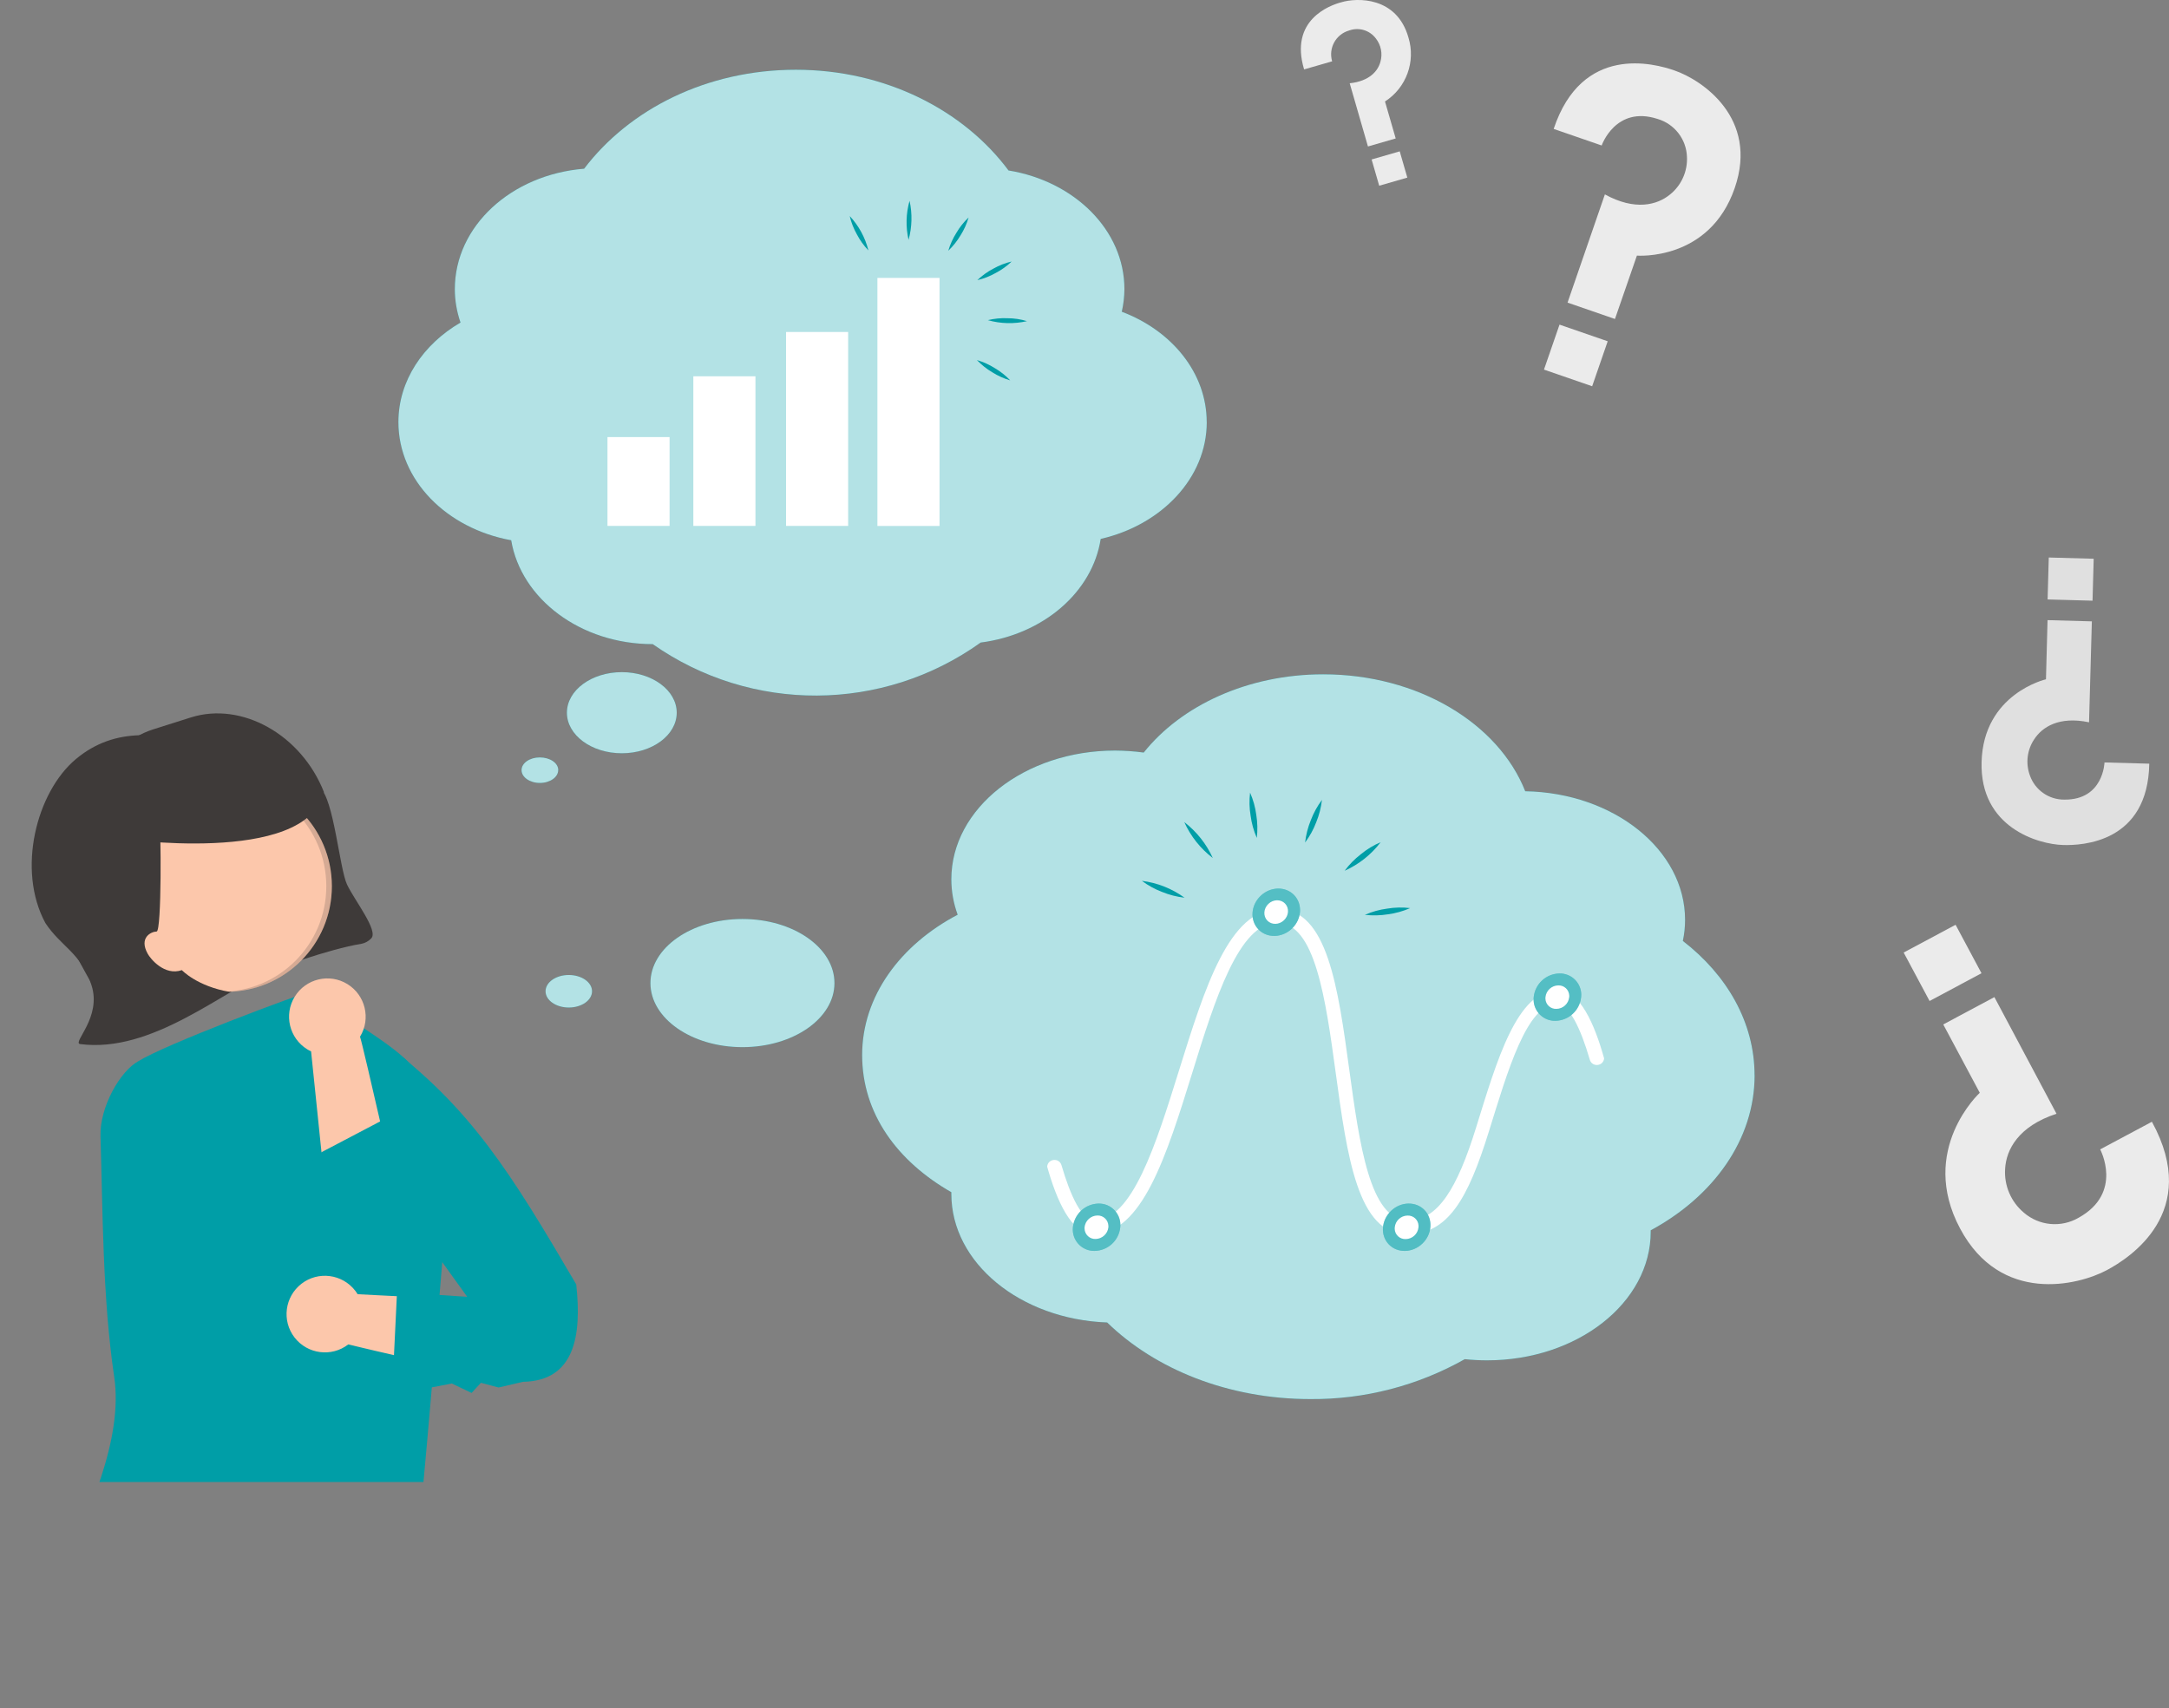 <?xml version="1.0" encoding="UTF-8"?>
<svg id="_レイヤー_2" data-name="レイヤー 2" xmlns="http://www.w3.org/2000/svg" xmlns:xlink="http://www.w3.org/1999/xlink" viewBox="0 0 370.58 291.87">
  <rect x="0" y="0" width="370.58" height="291.87" fill="#808080" stroke="none"/>
  <defs>
    <style>
      .cls-1 {
        fill: none;
      }

      .cls-2 {
        clip-path: url(#clippath);
      }

      .cls-3 {
        fill: #ebebeb;
      }

      .cls-4, .cls-5, .cls-6, .cls-7 {
        fill: #fff;
      }

      .cls-8 {
        fill: #fcc7ab;
      }

      .cls-9, .cls-10 {
        fill: #009ea7;
      }

      .cls-11 {
        fill: #e0e0e0;
      }

      .cls-12, .cls-13 {
        fill: #3e3a39;
      }

      .cls-5 {
        opacity: .32;
      }

      .cls-5, .cls-6, .cls-13, .cls-7, .cls-10 {
        isolation: isolate;
      }

      .cls-6 {
        opacity: .33;
      }

      .cls-13 {
        opacity: .2;
      }

      .cls-7 {
        opacity: .7;
      }
    </style>
    <clipPath id="clippath">
      <rect class="cls-1" x="1.1" y="117.3" width="106.16" height="135.95"/>
    </clipPath>
  </defs>
  <g id="_11" data-name="11">
    <g>
      <g>
        <g id="freepik--speech-bubble-3--inject-160">
          <path class="cls-9" d="m299.77,183.74c0-8.99-4.69-17.11-12.25-22.95.25-1.18.38-2.39.38-3.6,0-11.97-12.17-21.71-27.31-21.98-4.57-11.58-18.3-19.98-34.52-19.98-12.89,0-24.27,5.34-30.66,13.37-1.62-.22-3.26-.33-4.9-.34-15.44,0-27.97,9.85-27.97,22,0,2.06.37,4.11,1.08,6.05-9.83,5.17-16.32,13.97-16.32,23.98s6.01,18.16,15.24,23.44v.3c0,11.79,11.8,21.41,26.62,21.96,8.2,7.98,20.69,13.09,34.73,13.09,9.24.07,18.33-2.28,26.37-6.82,1.26.13,2.53.2,3.8.2,15.45,0,27.97-9.85,27.97-21.99v-.23c10.71-5.79,17.75-15.48,17.75-26.51Z"/>
          <path class="cls-9" d="m101.15,169.39c0,1.54-1.78,2.78-3.97,2.78s-3.97-1.24-3.97-2.78,1.78-2.78,3.97-2.78,3.97,1.24,3.97,2.78Z"/>
          <ellipse class="cls-9" cx="126.85" cy="167.99" rx="15.72" ry="10.95"/>
          <path class="cls-7" d="m299.77,183.74c0-8.99-4.69-17.11-12.25-22.95.25-1.18.38-2.39.38-3.6,0-11.97-12.17-21.71-27.31-21.98-4.57-11.58-18.3-19.98-34.52-19.98-12.89,0-24.27,5.34-30.66,13.37-1.62-.22-3.26-.33-4.9-.34-15.44,0-27.97,9.85-27.97,22,0,2.06.37,4.11,1.08,6.05-9.83,5.17-16.32,13.97-16.32,23.98s6.01,18.16,15.24,23.44v.3c0,11.79,11.8,21.41,26.62,21.96,8.2,7.98,20.69,13.09,34.73,13.09,9.24.07,18.33-2.28,26.37-6.82,1.26.13,2.53.2,3.8.2,15.45,0,27.97-9.85,27.97-21.99v-.23c10.71-5.79,17.75-15.48,17.75-26.51Z"/>
          <path class="cls-7" d="m101.15,169.39c0,1.54-1.78,2.78-3.97,2.78s-3.97-1.24-3.97-2.78,1.78-2.78,3.97-2.78,3.97,1.24,3.97,2.78Z"/>
          <ellipse class="cls-7" cx="126.85" cy="167.99" rx="15.72" ry="10.95"/>
        </g>
        <g id="freepik--speech-bubble-2--inject-160">
          <path class="cls-9" d="m206.17,72.13c0-8.4-5.97-15.64-14.51-18.86.29-1.27.44-2.56.45-3.86,0-10.07-8.52-18.44-19.8-20.28-7.7-10.35-21.1-17.21-36.33-17.21s-28.45,6.73-36.18,16.91c-12.45,1.01-22.09,9.82-22.09,20.58,0,1.94.34,3.87.97,5.71-6.4,3.73-10.61,9.95-10.61,17.01,0,9.9,8.2,18.18,19.27,20.19,1.68,10.02,11.85,17.75,24.18,17.75,16.84,11.82,39.3,11.71,56.03-.27,10.7-1.38,19.1-8.61,20.51-17.71,10.37-2.37,18.12-10.4,18.12-19.97Z"/>
          <ellipse class="cls-9" cx="106.24" cy="121.79" rx="9.38" ry="6.93"/>
          <path class="cls-9" d="m95.37,131.6c0,1.21-1.4,2.19-3.13,2.19s-3.13-.98-3.13-2.19,1.4-2.17,3.11-2.17,3.16.92,3.16,2.17Z"/>
          <path class="cls-7" d="m206.17,72.13c0-8.4-5.97-15.64-14.51-18.86.29-1.27.44-2.56.45-3.86,0-10.07-8.52-18.44-19.8-20.28-7.7-10.35-21.1-17.21-36.33-17.21s-28.45,6.73-36.18,16.91c-12.45,1.01-22.09,9.82-22.09,20.58,0,1.94.34,3.87.97,5.71-6.4,3.73-10.61,9.95-10.61,17.01,0,9.9,8.2,18.18,19.27,20.19,1.68,10.02,11.85,17.75,24.18,17.75,16.84,11.82,39.3,11.71,56.03-.27,10.7-1.38,19.1-8.61,20.51-17.71,10.37-2.37,18.12-10.4,18.12-19.97Z"/>
          <ellipse class="cls-7" cx="106.24" cy="121.79" rx="9.38" ry="6.93"/>
          <path class="cls-7" d="m95.37,131.6c0,1.21-1.4,2.19-3.13,2.19s-3.13-.98-3.13-2.19,1.4-2.17,3.11-2.17,3.16.92,3.16,2.17Z"/>
        </g>
      </g>
      <g id="freepik--background-complete--inject-9">
        <path class="cls-3" d="m367.66,191.69l-8.84,4.72s4,7.42-3.68,11.68c-2.99,1.74-6.75,1.39-9.36-.87-2.2-1.84-3.39-4.63-3.2-7.49.18-3.27,2.26-7.28,8.78-9.41l-10.61-19.93-8.74,4.67,6.24,11.68s-10.57,9.72-3.35,23.22c6.91,12.93,20.11,9.74,25.07,7.08,3.78-2.02,16.19-9.85,7.69-25.35Z"/>
        <rect class="cls-3" x="326.86" y="159.85" width="10.06" height="9.39" transform="translate(-38.37 175.91) rotate(-28.13)"/>
        <path class="cls-3" d="m265.45,22.03l8.2,2.83s2.38-6.88,9.57-4.53c2.88.86,4.89,3.45,5,6.45.13,2.48-.94,4.88-2.87,6.44-2.19,1.81-6,2.84-11.15,0l-6.38,18.49,8.1,2.8,3.75-10.83s12.38,1,16.71-11.54c4.15-12-5.64-18.49-10.24-20.08-3.56-1.26-15.85-4.55-20.69,9.97Z"/>
        <rect class="cls-3" x="265.17" y="56.38" width="8.13" height="8.71" transform="translate(123.91 295.38) rotate(-70.94)"/>
        <path class="cls-3" d="m222.81,11.86l4.79-1.38c-.66-2.25.62-4.6,2.87-5.26.04-.01.09-.02.13-.04,1.63-.55,3.42.01,4.46,1.38.89,1.13,1.19,2.62.79,4-.43,1.57-1.86,3.31-5.25,3.67l3.12,10.8,4.74-1.37-1.83-6.32c3.64-2.33,5.28-6.82,4-10.95-2-7-8.78-6.81-11.47-6-2.02.53-8.88,3.05-6.35,11.47Z"/>
        <rect class="cls-3" x="234.89" y="26.46" width="5" height="4.67" transform="translate(1.35 67.09) rotate(-16.13)"/>
        <path class="cls-11" d="m367.21,130.5l-7.65-.21s-.17,6.42-6.85,6.35c-2.64.03-5.01-1.62-5.89-4.11-.76-2.06-.5-4.35.72-6.18,1.36-2.11,4.25-4,9.38-2.92l.48-17.25-7.57-.21-.27,10.11s-10.69,2.44-11,14.14c-.31,11.18,9.65,14.06,13.94,14.18,3.25.09,14.48-.4,14.71-13.9Z"/>
        <rect class="cls-11" x="350.19" y="95.12" width="7.17" height="7.68" transform="translate(245.1 449.87) rotate(-88.42)"/>
      </g>
      <rect class="cls-4" x="149.91" y="47.49" width="10.61" height="42.39"/>
      <rect class="cls-4" x="134.3" y="56.73" width="10.61" height="33.14"/>
      <rect class="cls-4" x="118.46" y="64.3" width="10.61" height="25.57"/>
      <rect class="cls-4" x="103.79" y="74.69" width="10.61" height="15.18"/>
      <g>
        <path class="cls-9" d="m168.78,54.71c1.09-.27,2.22-.38,3.35-.33,1.13,0,2.25.17,3.33.5-2.2.5-4.5.45-6.68-.17Z"/>
        <path class="cls-9" d="m166.98,47.87c.82-.78,1.73-1.44,2.73-1.96.98-.55,2.03-.97,3.13-1.22-.81.78-1.73,1.44-2.73,1.96-.98.55-2.03.97-3.13,1.22Z"/>
        <path class="cls-9" d="m162.02,42.85c.31-1.08.78-2.11,1.38-3.06.57-.97,1.27-1.86,2.09-2.63-.31,1.08-.78,2.11-1.38,3.06-.58.97-1.28,1.85-2.09,2.63Z"/>
        <path class="cls-9" d="m155.23,40.99c-.5-2.2-.45-4.5.17-6.68.49,2.21.43,4.5-.17,6.68Z"/>
        <path class="cls-9" d="m148.36,42.78c-.78-.81-1.44-1.73-1.96-2.73-.55-.98-.97-2.03-1.22-3.13,1.54,1.65,2.64,3.67,3.19,5.86h0Z"/>
        <path class="cls-9" d="m166.91,61.53c1.08.31,2.11.78,3.06,1.38.97.57,1.86,1.27,2.63,2.09-1.08-.31-2.11-.78-3.06-1.38-.97-.57-1.85-1.28-2.63-2.09Z"/>
      </g>
      <g id="freepik--graphic-1--inject-3">
        <path class="cls-4" d="m274.06,180.84c-1.61-5.82-4.16-11.65-7.87-11.65-7.02,0-10.42,11.98-14.03,23.6-3.18,10.21-6.47,15.77-11.6,15.77-6.51,0-8.29-13.06-10.02-25.68-1.93-14.15-3.76-27.52-12.14-27.52s-12.54,13.37-16.95,27.52c-3.94,12.63-8,25.68-14.51,25.68-2.08,0-4.06-4.21-5.58-9.44-.39-1.33-2.33-1.15-2.45.24h0c1.62,5.78,4.15,11.52,7.83,11.52,8.39,0,12.55-13.37,16.95-27.52,3.9-12.62,8.01-25.68,14.51-25.68s8.29,13.06,10.02,25.72c1.93,14.15,3.76,27.52,12.14,27.52,7.02,0,10.42-5.98,14.03-17.6,3.18-10.21,6.47-21.77,11.61-21.77,2.09,0,4.09,4.26,5.62,9.53.39,1.34,2.33,1.15,2.45-.24h0Z"/>
        <ellipse class="cls-10" cx="218.05" cy="155.88" rx="4.23" ry="3.87" transform="translate(-47.25 194.07) rotate(-43.75)"/>
        <ellipse class="cls-6" cx="218.05" cy="155.88" rx="4.23" ry="3.87" transform="translate(-47.25 194.07) rotate(-43.75)"/>
        <ellipse class="cls-4" cx="218.04" cy="155.85" rx="2.1" ry="1.93" transform="translate(-47.23 194.1) rotate(-43.76)"/>
        <ellipse class="cls-10" cx="240.34" cy="209.72" rx="4.23" ry="3.87" transform="translate(-78.3 224.42) rotate(-43.75)"/>
        <ellipse class="cls-5" cx="240.34" cy="209.72" rx="4.23" ry="3.87" transform="translate(-78.3 224.42) rotate(-43.75)"/>
        <path class="cls-4" d="m242.35,209.73c-.11,1.13-1.05,1.99-2.18,2.01-1,.04-1.84-.73-1.88-1.73,0-.1,0-.19.01-.28.11-1.13,1.05-1.99,2.18-2.01,1-.04,1.84.73,1.88,1.73,0,.1,0,.19-.01.28Z"/>
        <path class="cls-10" d="m270.14,170.39c-.23,2.27-2.12,4.01-4.4,4.05-2.01.04-3.68-1.56-3.72-3.58,0-.16,0-.32.02-.47.24-2.26,2.12-4,4.4-4.04,2.01-.04,3.68,1.56,3.72,3.58,0,.15,0,.31-.02.46Z"/>
        <path class="cls-6" d="m270.14,170.39c-.23,2.27-2.12,4.01-4.4,4.05-2.01.04-3.68-1.56-3.72-3.58,0-.16,0-.32.02-.47.24-2.26,2.12-4,4.4-4.04,2.01-.04,3.68,1.56,3.72,3.58,0,.15,0,.31-.02.46Z"/>
        <path class="cls-4" d="m268.1,170.39c-.11,1.13-1.05,1.99-2.18,2.01-1,.04-1.84-.73-1.88-1.73,0-.1,0-.19.01-.28.12-1.12,1.05-1.98,2.18-2,1-.04,1.84.73,1.88,1.73,0,.09,0,.18,0,.27Z"/>
        <path class="cls-10" d="m191.4,209.72c-.23,2.27-2.12,4-4.4,4.04-2.01.03-3.67-1.57-3.71-3.59,0-.15,0-.3.02-.45.23-2.27,2.12-4.01,4.4-4.05,2.01-.03,3.67,1.57,3.71,3.59,0,.15,0,.31-.02.46Z"/>
        <path class="cls-6" d="m191.4,209.72c-.23,2.27-2.12,4-4.4,4.04-2.01.03-3.67-1.57-3.71-3.59,0-.15,0-.3.02-.45.23-2.27,2.12-4.01,4.4-4.05,2.01-.03,3.67,1.57,3.71,3.59,0,.15,0,.31-.02.46Z"/>
        <path class="cls-4" d="m189.37,209.72c-.12,1.12-1.06,1.98-2.19,2-1,.04-1.84-.75-1.88-1.75,0-.08,0-.17,0-.25.12-1.13,1.06-1.99,2.19-2.01,1-.04,1.84.74,1.88,1.75,0,.09,0,.18,0,.26Z"/>
      </g>
      <g>
        <path class="cls-9" d="m229.74,148.79c.79-1.07,1.72-2.01,2.77-2.82,1.02-.84,2.16-1.54,3.38-2.05-1.61,2.11-3.72,3.79-6.14,4.87Z"/>
        <path class="cls-9" d="m222.98,143.97c.15-1.31.48-2.6.98-3.82.47-1.24,1.11-2.4,1.9-3.46-.15,1.31-.48,2.6-.98,3.82-.47,1.24-1.11,2.4-1.9,3.46Z"/>
        <path class="cls-9" d="m214.73,143.19c-.53-1.21-.89-2.49-1.06-3.8-.22-1.3-.25-2.63-.09-3.94.53,1.21.89,2.49,1.06,3.8.21,1.3.24,2.63.09,3.94Z"/>
        <path class="cls-9" d="m207.21,146.62c-2.11-1.61-3.79-3.72-4.87-6.14,2.1,1.62,3.78,3.73,4.87,6.14Z"/>
        <path class="cls-9" d="m202.37,153.4c-1.31-.15-2.6-.48-3.82-.98-1.24-.47-2.4-1.11-3.46-1.9,2.63.33,5.14,1.32,7.29,2.88h0Z"/>
        <path class="cls-9" d="m233.19,156.33c1.21-.53,2.49-.89,3.8-1.06,1.3-.22,2.63-.25,3.94-.09-1.21.53-2.49.89-3.8,1.06-1.3.21-2.63.24-3.94.09Z"/>
      </g>
      <g class="cls-2">
        <g>
          <path class="cls-9" d="m9.76,291.55c-.08-.15-.08-.33.01-.48-5.51-.21-10.99,1.09-9.54-4.11.21-.74,5.17-6.18,5.46-6.99.25-.71-1.27-4.26-.97-5.01.59-1.48,3.08-.23,3.82-1.87.26-.58-1.4-2.15-1.13-2.75.26-.56,2.44-.13,2.7-.7,4.94-10.73,11-23.68,9.4-34.38-2.02-13.56-1.95-28.92-2.34-41.09-.16-4.97,3.35-11.14,6.47-12.83,4.44-2.79,26.48-11.13,30.94-12.42.73.48,5.18,5.22,5.85,5.66,8.29,5.44,12.45,8.17,15.5,17.06.96,2.58,1.33,5.36,1.06,8.11-1.09,8.89-5.71,74.08-7.56,76.36-.48.59.77,1.61,1.28,2.38.74,1.1-1.61,2.05-1.98,2.77-.25.49-.9.72-2.04.72-4.31,0-55.69,11.99-56.94,9.58Z"/>
          <path class="cls-8" d="m61.1,221.16l26.21,1.33-.08,13.67s-26.75-6.13-27.73-6.42c-2.86,2.21-6.97,1.67-9.18-1.19-2.21-2.86-1.67-6.97,1.19-9.18,2.86-2.21,6.97-1.67,9.18,1.19.15.19.28.39.41.6h0Z"/>
          <path class="cls-9" d="m65.42,178.07c14.95,11.09,21.91,22.43,33.03,41.41.97,8.78-.27,16.5-9.11,16.65l-4.15.97-3.02-.8-1.6,1.73-3.38-1.61-3.9.75-6.15-2.04.69-14.3,11.99.77-10.84-15.04-3.56-28.49Z"/>
          <path class="cls-12" d="m15.63,168.34c-1.79-5.52-5.18-6.53-7.87-10.6-4.92-9.07-1.56-22.36,5.2-28.02,6.75-5.66,14.71-4.59,23.2-1.92,8.32,2.62,11.5,1.46,18.51,6.84,2.35,1.81,3.34,13.82,4.63,16.53,1.29,2.71,5.38,7.86,4.14,9.17-.46.49-1.06.82-1.72.95-5.42.83-15.26,4.5-15.26,4.5-8.51,3.59-20.49,14.24-32.79,12.62-1.35-.26,3.75-4.55,1.96-10.06Z"/>
          <circle class="cls-8" cx="38.66" cy="151.44" r="18.04"/>
          <circle class="cls-13" cx="38.66" cy="151.44" r="18.04"/>
          <circle class="cls-8" cx="37.71" cy="151.44" r="18.04"/>
          <path class="cls-12" d="m20.16,143.25c-1.97.59-1.82,6.21-2.71,4.02-3.84-9.72.04-19.85,8.68-22.62.01,0,.02,0,.03-.01l6.44-2.04c8.72-2.76,18.9,2.96,22.75,12.77h0l-.08.13c-3.12,12.5-35.1,7.75-35.1,7.75Z"/>
          <path class="cls-12" d="m39.21,169.49c-5.55-.95-8.14-3.71-8.14-3.71-2.97,1.03-5.39-1.96-5.84-2.81-1.52-2.74.57-3.77,1.53-3.79.88-.02.76-18.17.46-19.04-1.13-3.29-2.2,2.16-4.2-.68-2-2.84-3.03,4.98-6.49,4.62s-7.24,1.72-8.1,5.08c-.64,2.5.35,5.09,1.39,7.45,2.42,5.47,5.25,10.74,8.47,15.77.79,1.24,1.79,2.58,3.25,2.74.78.03,1.56-.13,2.27-.45l9.04-3.27"/>
          <path class="cls-8" d="m53.15,179.66l2.8,27.16,13.12,2.88s-7.16-31.6-7.56-32.54c1.89-3.08.92-7.11-2.16-9-3.08-1.89-7.11-.92-9,2.16-1.89,3.08-.92,7.11,2.16,9,.21.13.42.24.64.34h0Z"/>
          <path class="cls-9" d="m58.43,216.33c7.93-2.41,18.86,4.36,16.44-3.57-.14-.44-.29-.88-.47-1.31l-8.65-20.24-12.4,6.51.73,9.67-9.73-10.85-20.04-9.12s4.74,22.52,34.11,28.91Z"/>
        </g>
      </g>
    </g>
  </g>
</svg>